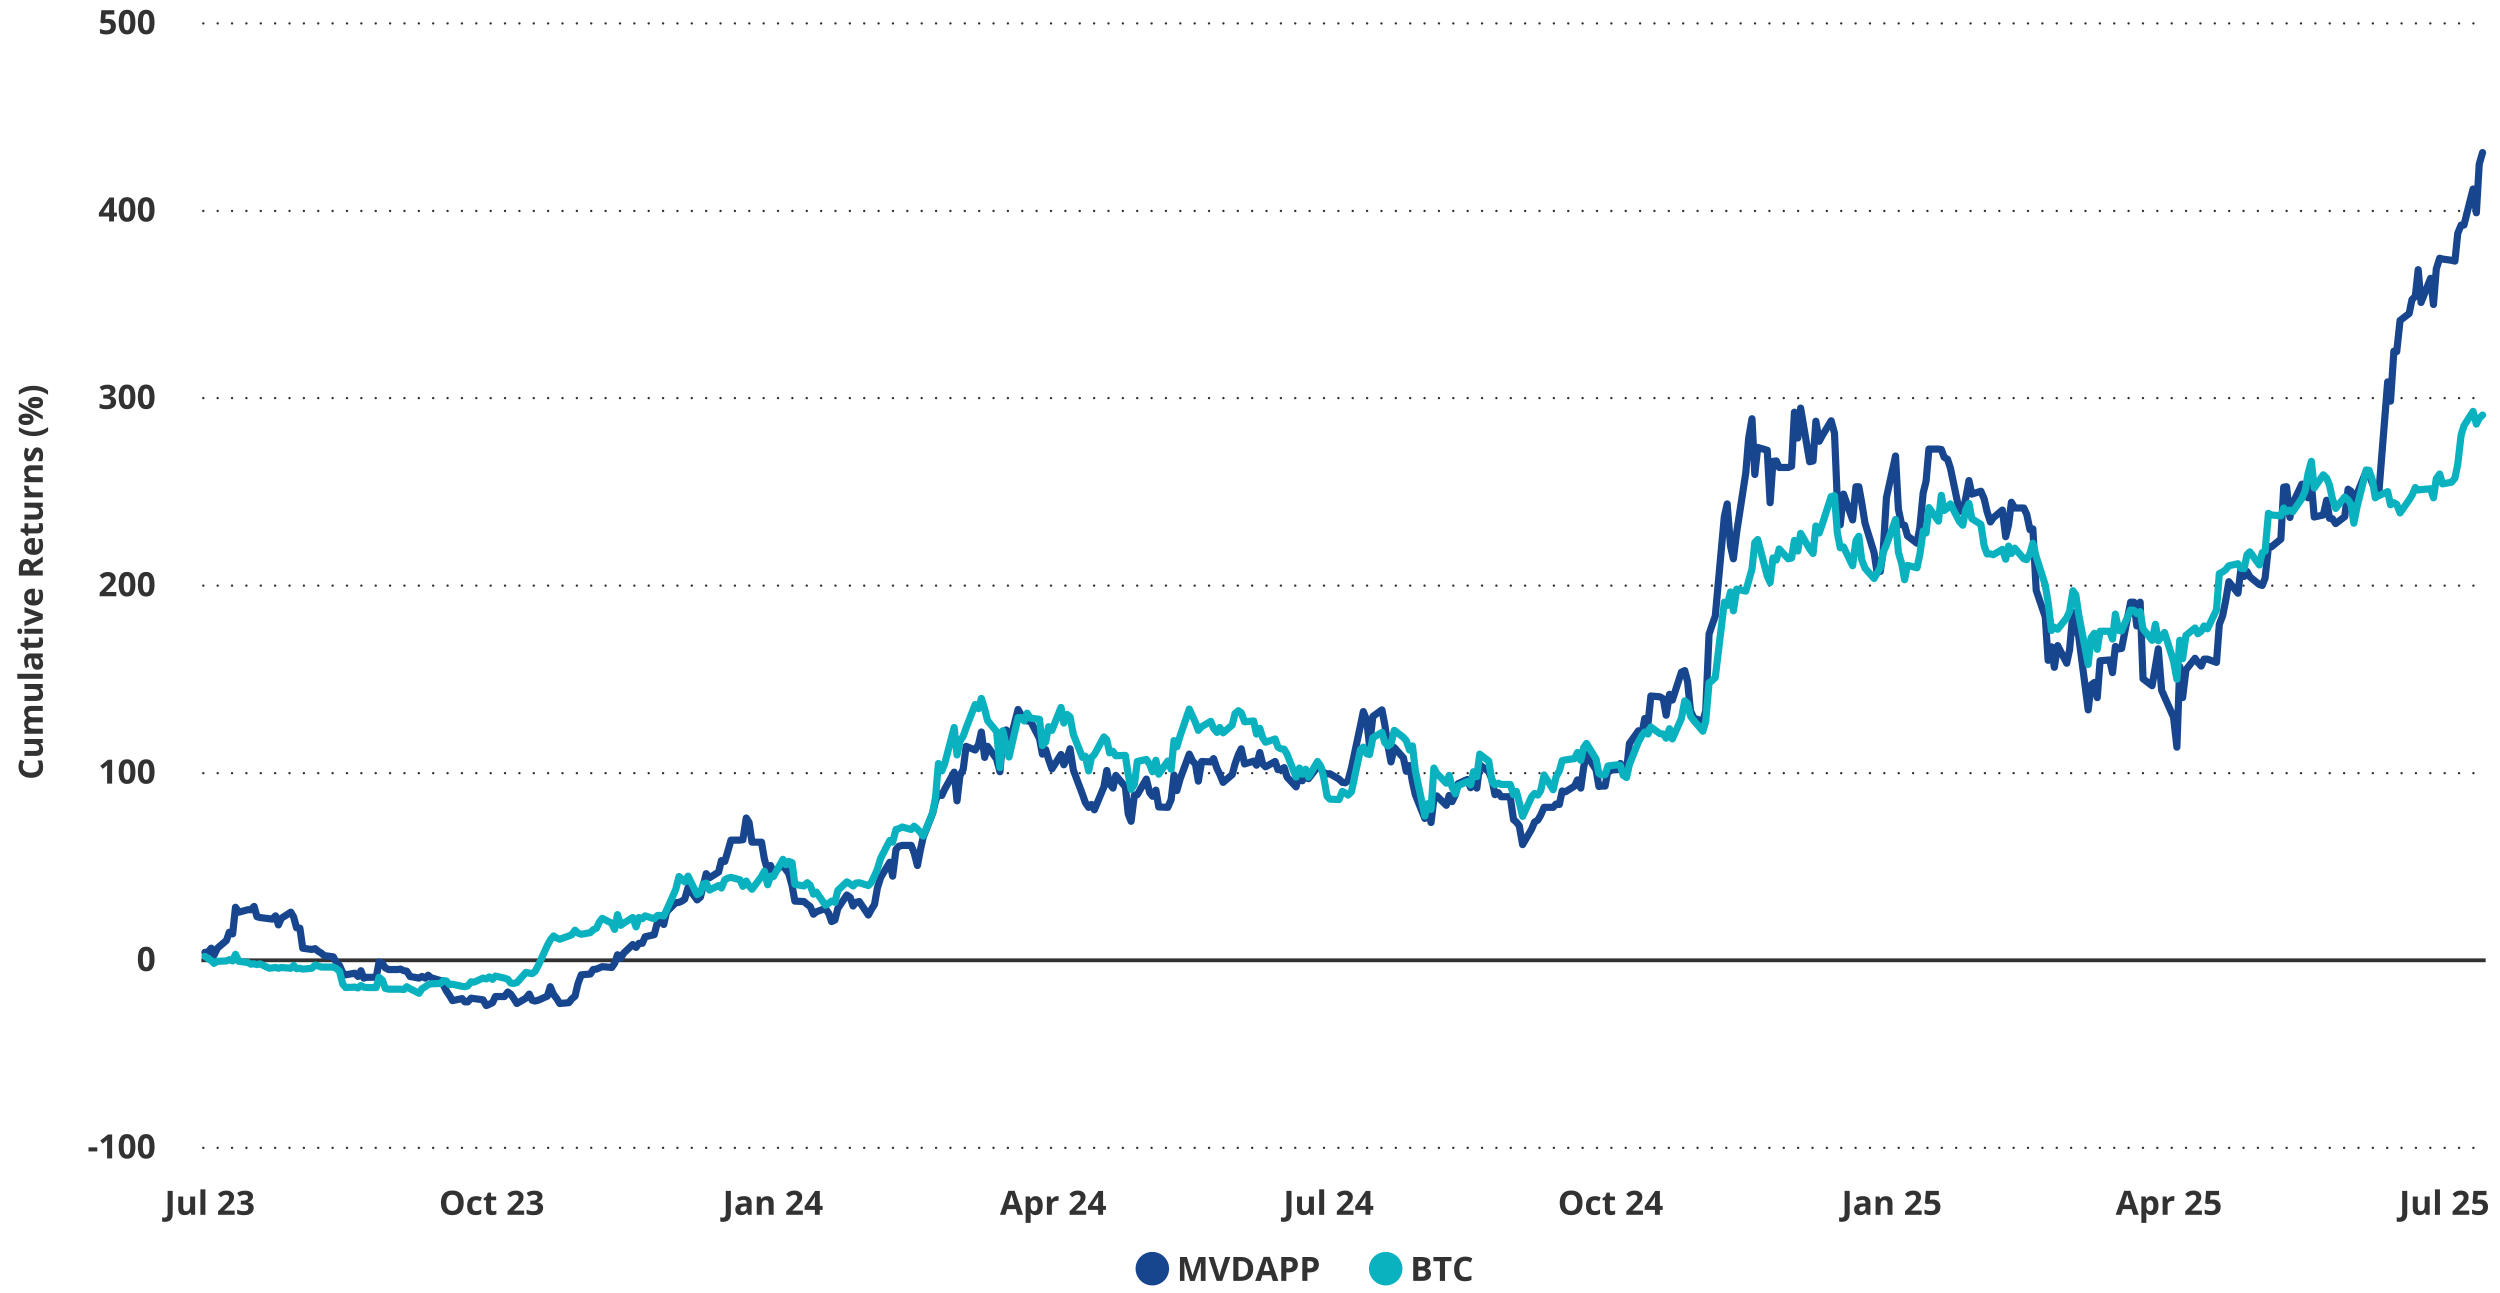 <?xml version="1.0" encoding="UTF-8"?>
<svg id="Guides" xmlns="http://www.w3.org/2000/svg" width="1044" height="540" viewBox="0 0 1044 540">
  <defs>
    <style>
      .cls-1 {
        stroke-dasharray: 0 6;
      }

      .cls-1, .cls-2, .cls-3, .cls-4 {
        fill: none;
      }

      .cls-1, .cls-2, .cls-4 {
        stroke-linecap: round;
        stroke-linejoin: round;
      }

      .cls-1, .cls-3 {
        stroke: #323232;
      }

      .cls-5 {
        fill: #0ab2bf;
      }

      .cls-2 {
        stroke: #0ab2bf;
      }

      .cls-2, .cls-4 {
        stroke-width: 3px;
      }

      .cls-3 {
        stroke-linecap: square;
        stroke-width: 1.6px;
      }

      .cls-6 {
        fill: #323232;
      }

      .cls-7 {
        fill: #17468f;
      }

      .cls-4 {
        stroke: #17468f;
      }

      .cls-8 {
        fill: #323232;
      }
    </style>
  </defs>
  <g>
    <path class="cls-6" d="M496.98,534.91l-2.41-7.84h-.06c0,.19.02.47.04.84.02.38.04.78.06,1.2s.03.81.03,1.15v4.65h-1.89v-9.99h2.88l2.37,7.64h.04l2.51-7.64h2.88v9.99h-1.98v-4.73c0-.31,0-.68.02-1.09s.03-.8.04-1.17c.02-.37.03-.65.04-.84h-.06l-2.58,7.83h-1.94Z"/>
    <path class="cls-6" d="M513.79,524.91l-3.4,9.99h-2.31l-3.39-9.99h2.14l1.88,5.95c.03.1.08.29.16.56.07.28.15.57.22.88.08.31.13.56.15.76.03-.2.08-.45.15-.76s.14-.6.21-.87c.07-.28.12-.47.15-.57l1.89-5.95h2.14Z"/>
    <path class="cls-6" d="M523.34,529.81c0,1.13-.22,2.07-.65,2.82-.43.75-1.05,1.32-1.87,1.7-.82.38-1.8.57-2.95.57h-2.83v-9.99h3.14c1.05,0,1.96.19,2.73.56.77.37,1.37.92,1.79,1.65.42.73.64,1.62.64,2.7ZM521.14,529.87c0-.74-.11-1.35-.32-1.82-.22-.48-.54-.83-.96-1.06s-.94-.34-1.56-.34h-1.13v6.51h.91c1.03,0,1.8-.28,2.31-.83s.76-1.37.76-2.46Z"/>
    <path class="cls-6" d="M531.53,534.91l-.72-2.38h-3.64l-.72,2.38h-2.28l3.53-10.04h2.59l3.54,10.04h-2.28ZM530.3,530.75l-.72-2.32c-.05-.16-.11-.35-.18-.6-.08-.24-.15-.49-.23-.75-.08-.25-.14-.47-.18-.66-.05.19-.11.42-.19.69-.08.28-.16.54-.23.78s-.13.42-.16.53l-.72,2.32h2.6Z"/>
    <path class="cls-6" d="M538.26,524.91c1.29,0,2.23.28,2.82.83.59.55.89,1.32.89,2.29,0,.44-.07.86-.2,1.25-.13.4-.35.75-.65,1.06s-.7.55-1.19.74c-.5.18-1.11.27-1.84.27h-.91v3.55h-2.12v-9.99h3.19ZM538.15,526.65h-.96v2.97h.7c.4,0,.74-.05,1.03-.16s.52-.27.68-.49.24-.51.24-.86c0-.49-.14-.86-.41-1.1-.27-.24-.7-.36-1.27-.36Z"/>
    <path class="cls-6" d="M547.05,524.91c1.29,0,2.23.28,2.82.83.59.55.89,1.32.89,2.29,0,.44-.07.86-.2,1.25-.13.4-.35.75-.65,1.06s-.7.55-1.19.74c-.5.18-1.11.27-1.84.27h-.91v3.55h-2.12v-9.99h3.19ZM546.94,526.65h-.96v2.97h.7c.4,0,.74-.05,1.03-.16s.52-.27.68-.49.24-.51.24-.86c0-.49-.14-.86-.41-1.1-.27-.24-.7-.36-1.27-.36Z"/>
  </g>
  <circle class="cls-7" cx="481.21" cy="529.8" r="7"/>
  <circle class="cls-5" cx="578.67" cy="529.8" r="7"/>
  <g>
    <path class="cls-8" d="M590.16,524.91h3.11c1.33,0,2.34.19,3.02.56s1.03,1.03,1.03,1.97c0,.38-.06.72-.18,1.03s-.29.56-.52.75-.51.32-.83.38v.07c.33.07.63.19.9.35.27.17.48.41.65.72.16.32.24.74.24,1.26,0,.61-.15,1.13-.44,1.56s-.72.76-1.27.99c-.55.23-1.2.35-1.96.35h-3.74v-9.99ZM592.28,528.87h1.23c.62,0,1.04-.1,1.28-.29.24-.19.36-.48.36-.86s-.14-.66-.42-.82c-.28-.17-.72-.25-1.33-.25h-1.11v2.22ZM592.28,530.55v2.6h1.38c.64,0,1.08-.12,1.33-.37s.38-.58.38-.99c0-.25-.05-.46-.16-.65s-.29-.33-.55-.44-.61-.16-1.06-.16h-1.31Z"/>
    <path class="cls-8" d="M603.42,534.91h-2.12v-8.23h-2.71v-1.76h7.55v1.76h-2.71v8.23Z"/>
    <path class="cls-8" d="M611.92,526.53c-.41,0-.76.08-1.08.24-.31.16-.57.38-.79.68s-.37.65-.48,1.07-.16.89-.16,1.42c0,.71.09,1.31.26,1.81.18.5.45.88.82,1.14.37.26.85.39,1.43.39.41,0,.81-.05,1.22-.14s.85-.22,1.33-.39v1.78c-.44.18-.88.31-1.31.39-.43.08-.91.12-1.44.12-1.03,0-1.88-.21-2.54-.64-.66-.43-1.15-1.02-1.47-1.79-.32-.77-.48-1.67-.48-2.69,0-.76.1-1.45.31-2.08s.51-1.17.9-1.63.89-.82,1.47-1.07,1.25-.38,2.01-.38c.5,0,.99.06,1.49.19.5.12.98.3,1.43.52l-.68,1.72c-.37-.18-.75-.33-1.13-.46s-.75-.2-1.11-.2Z"/>
  </g>
  <path class="cls-1" d="M84.9,479.34h952.32M84.9,322.87h952.32M84.9,244.56h952.32M84.9,166.24h952.32M84.9,88.09h952.32M84.9,9.77h952.32"/>
  <line class="cls-3" x1="84.9" y1="401.02" x2="1037.22" y2="401.02"/>
  <polyline class="cls-4" points="85.6 397.69 86.79 397.69 88.19 395.98 89.38 398.88 90.78 395.98 94.56 392.73 95.75 389.31 97.15 389.99 98.34 378.88 99.74 380.93 103.52 379.9 104.72 379.9 106.11 378.53 107.31 382.81 108.5 383.15 112.48 383.66 113.68 383.83 115.07 382.47 116.27 386.23 117.46 383.49 121.44 380.93 122.64 382.98 123.83 387.43 125.23 387.6 126.42 395.98 130.21 396.49 131.6 396.15 132.8 397.17 134.19 398.03 135.38 399.05 139.17 399.57 140.56 402.13 141.76 403.16 143.15 406.24 144.35 407.09 148.13 406.41 149.52 407.77 150.72 405.38 151.91 408.46 153.31 408.12 157.09 408.12 158.29 401.79 159.68 402.3 160.88 404.18 162.27 404.87 166.05 404.87 167.25 404.7 168.64 405.38 169.84 405.55 171.23 407.77 175.01 408.46 176.21 407.77 177.6 408.46 178.8 407.26 179.99 408.29 183.98 409.48 185.17 411.37 186.37 413.76 187.76 415.81 188.96 417.86 192.94 417.01 194.13 418.38 195.33 418.38 196.72 416.84 197.92 417.01 201.7 417.52 203.09 419.92 204.29 419.4 205.68 418.72 206.88 416.15 210.66 416.15 212.06 414.27 213.25 415.13 214.45 416.84 215.84 419.06 219.62 416.84 221.02 415.13 222.21 417.69 223.41 418.03 224.8 417.69 228.59 415.98 229.78 412.05 231.17 415.3 232.37 416.84 233.76 419.06 237.55 418.72 238.74 417.18 240.14 415.98 241.33 410.85 242.72 407.09 246.51 406.75 247.7 404.87 249.1 404.7 250.29 404.18 251.49 403.67 255.47 404.01 256.66 402.3 257.86 398.71 259.25 400.08 260.45 398.03 264.23 394.44 265.63 395.63 266.82 393.92 268.22 393.92 269.41 391.19 273.19 390.33 274.59 385.03 275.78 384.69 277.18 386.06 278.37 380.76 282.16 376.99 283.55 376.82 284.74 376.31 285.94 375.46 287.33 370.67 291.12 375.8 292.51 374.6 293.71 369.64 294.9 364.85 296.29 366.56 300.08 364.17 301.27 359.38 302.67 359.72 303.86 355.79 305.26 350.83 309.04 350.83 310.23 350.66 311.63 341.6 312.82 343.48 314.02 351.69 318 351.69 319.2 358.7 320.59 363.66 321.79 361.43 322.98 364.51 326.96 360.92 328.16 363.14 329.35 364.68 330.75 369.81 331.94 376.31 335.73 376.48 337.12 377.68 338.31 378.53 339.71 381.78 340.9 380.76 344.69 379.39 346.08 381.44 347.28 384.86 348.67 384.18 349.86 379.39 353.65 373.75 355.04 374.77 356.24 378.36 357.43 376.82 358.83 376.48 362.61 382.12 363.81 379.9 365.2 377.68 366.39 370.84 367.79 366.39 371.57 360.07 372.77 365.88 374.16 354.76 375.36 353.4 376.75 353.05 380.53 353.05 381.73 356.13 383.12 361.43 384.32 355.11 385.51 349.63 389.49 339.55 390.69 334.42 391.88 331.34 393.28 332.19 394.47 329.63 398.46 322.45 399.65 334.42 400.85 323.98 402.24 321.25 403.44 311.67 407.22 313.21 408.61 310.99 409.81 305.69 411.2 316.29 412.4 311.67 416.18 316.97 417.57 322.27 418.77 308.59 420.16 304.83 421.36 311.16 425.14 296.28 426.54 298.68 427.73 300.22 428.93 301.07 430.32 301.07 434.1 308.42 435.3 314.92 436.69 313.04 437.89 317.14 439.28 321.08 443.07 315.09 444.26 319.37 445.65 316.46 446.85 312.7 448.24 321.59 452.03 331.68 453.22 335.1 454.62 337.15 455.81 335.95 457.01 338.18 460.99 328.6 462.18 321.76 463.38 327.4 464.77 329.11 465.97 323.81 469.95 328.6 471.14 339.89 472.34 342.97 473.73 332.02 474.93 331.85 478.71 325.35 480.11 331 481.3 332.53 482.7 329.97 483.89 336.98 487.67 337.15 489.07 333.9 490.26 323.64 491.46 330.14 492.85 325.18 496.64 314.92 498.03 317.83 499.22 319.03 500.42 326.21 501.81 318 505.6 318.17 506.79 316.8 508.19 320.91 509.38 323.3 510.77 326.72 514.56 323.47 515.75 319.03 517.15 315.09 518.34 312.7 519.74 319.03 523.52 317.83 524.72 319.54 526.11 314.24 527.3 319.03 528.5 320.22 532.48 318 533.68 321.42 534.87 321.42 536.27 320.56 537.46 324.5 541.24 328.6 542.64 322.96 543.83 326.04 545.23 322.62 546.42 325.18 550.21 320.22 551.6 320.91 552.79 322.79 554.19 323.13 555.38 323.13 559.17 325.35 560.56 326.72 561.76 326.89 562.95 326.04 564.35 320.74 568.13 302.95 569.32 297.14 570.72 300.73 571.91 311.33 573.31 299.19 577.09 296.45 578.29 302.61 579.68 311.84 580.87 318.17 582.27 312.19 586.05 316.46 587.25 322.1 588.64 319.71 589.84 326.55 591.03 331.85 595.01 341.77 596.21 335.95 597.6 343.48 598.8 333.39 599.99 332.36 603.98 336.3 605.17 332.19 606.37 334.76 607.76 331.85 608.95 327.23 612.74 325.52 614.13 328.94 615.33 323.13 616.72 329.11 617.92 319.37 621.7 322.27 623.09 325.69 624.29 331.85 625.68 331 626.88 332.71 630.66 332.71 632.05 342.28 633.25 343.31 634.44 344.85 635.84 352.71 639.62 346.21 640.82 343.31 642.21 342.45 643.41 340.4 644.8 337.15 648.58 337.15 649.78 335.78 651.17 335.95 652.37 330.31 653.76 330.65 657.55 328.26 658.74 325.69 660.13 329.11 661.33 320.39 662.52 315.09 666.51 321.42 667.7 328.43 668.9 328.26 670.29 328.26 671.49 321.59 675.47 321.42 676.66 318.85 677.86 320.74 679.25 321.76 680.45 310.48 684.23 305.17 685.63 306.71 686.82 300.05 688.21 302.1 689.41 290.64 693.19 290.98 694.59 291.84 695.78 298.68 697.18 289.96 698.37 292.35 702.15 280.72 703.55 280.04 704.74 284.66 705.94 296.8 707.33 299.87 711.12 301.24 712.31 296.8 713.7 264.82 714.9 261.23 716.29 257.3 720.08 215.74 721.27 210.44 722.67 228.05 723.86 233.36 725.26 222.07 729.04 197.45 730.23 183.08 731.63 174.87 732.82 198.13 734.02 186.84 738 188.04 739.2 209.93 740.39 192.66 741.78 192.49 742.98 195.22 746.76 195.22 748.16 194.71 749.35 172.14 750.75 182.91 751.94 170.43 755.72 192.83 757.12 192.49 758.31 175.9 759.71 184.28 760.9 182.06 764.69 175.73 766.08 180.86 767.27 209.07 768.47 219.16 769.86 206.34 773.65 217.11 775.04 203.26 776.24 203.26 777.43 209.76 778.83 218.48 782.61 230.79 783.8 238.66 785.2 238.66 786.39 230.45 787.79 207.71 791.57 190.43 792.77 212.66 794.16 219.16 795.35 219.33 796.55 223.78 800.53 226.86 801.73 220.19 803.12 205.82 804.32 201.04 805.51 187.53 809.49 187.53 810.69 187.7 811.88 190.95 813.28 191.8 814.47 195.39 818.26 213.52 819.65 213.52 820.85 208.22 822.24 200.69 823.43 206.34 827.22 205.14 828.61 208.39 829.81 213.69 831.2 217.97 832.4 216.26 836.18 213.01 837.57 224.12 838.77 219.16 839.96 209.76 841.36 212.15 845.14 212.15 846.34 214.72 847.73 221.21 848.92 220.87 850.32 246.52 854.1 257.64 855.3 275.76 856.69 270.12 857.89 278.67 859.28 269.61 863.06 276.96 864.26 271.32 865.65 255.76 866.85 262.42 868.04 265.5 872.03 296.45 873.22 286.02 874.61 285 875.81 291.32 877 275.93 880.99 275.59 882.18 280.89 883.38 269.95 884.77 270.97 885.97 270.8 889.75 251.48 891.14 251.48 892.34 261.4 893.73 251.48 894.93 283.46 898.71 286.36 900.11 278.16 901.3 270.97 902.69 288.25 903.89 290.98 907.67 299.53 909.07 312.01 910.26 278.33 911.46 291.32 912.85 279.7 916.63 274.91 917.83 276.62 919.22 278.16 920.42 275.25 921.81 275.25 925.6 276.62 926.79 260.72 928.18 257.12 929.38 251.14 930.77 242.93 934.56 247.72 935.75 238.14 937.15 240.71 938.34 238.66 939.54 240.88 943.52 244.13 944.71 244.47 945.91 241.39 947.3 228.23 948.5 228.4 952.48 225.15 953.68 203.43 954.87 203.26 956.26 216.08 957.46 210.27 961.24 202.23 962.64 202.23 963.83 207.88 965.23 201.89 966.42 215.91 970.2 215.06 971.6 208.9 972.79 216.43 973.99 216.6 975.38 218.65 979.17 215.74 980.56 204.29 981.76 205.14 982.95 213.18 984.34 206.17 988.13 196.76 989.32 198.3 990.72 201.89 991.91 204.29 993.31 206.85 997.09 159.48 998.28 167.52 999.68 146.66 1000.87 146.83 1002.27 133.83 1006.05 130.93 1007.25 125.11 1008.64 123.74 1009.83 112.63 1011.03 126.31 1015.01 116.22 1016.21 127.16 1017.4 112.29 1018.8 107.84 1019.99 108.18 1023.77 108.7 1025.17 109.04 1026.36 97.41 1027.76 93.99 1028.95 93.99 1032.74 78.94 1034.13 88.86 1035.33 68.51 1036.72 63.72"/>
  <polyline class="cls-2" points="85.6 399.4 86.79 400.25 88.19 401.11 89.38 402.3 90.78 401.45 94.56 401.28 95.75 400.76 97.15 401.28 98.34 398.54 99.74 401.45 103.52 401.96 104.72 402.64 106.11 402.47 107.31 402.82 108.5 402.47 112.48 404.35 113.68 404.18 115.07 404.01 116.27 404.35 117.46 404.01 121.44 404.35 122.64 403.16 123.83 404.53 125.23 404.35 126.42 404.7 130.21 404.35 131.6 402.99 132.8 403.33 134.19 403.84 135.38 403.84 139.17 403.84 140.56 404.53 141.76 405.55 143.15 411.02 144.35 412.39 148.13 412.22 149.52 412.56 150.72 411.54 151.91 412.22 153.31 412.39 157.09 412.39 158.29 408.12 159.68 409.31 160.88 412.73 162.27 413.08 166.05 413.08 167.25 413.08 168.64 413.25 169.84 412.05 171.23 412.9 175.01 414.79 176.21 412.9 177.6 412.05 178.8 411.19 179.99 410.85 183.98 410.68 185.17 409.48 186.37 409.66 187.76 411.19 188.96 411.02 192.94 411.88 194.13 412.05 195.33 411.71 196.72 410 197.92 410.17 201.7 408.46 203.09 408.8 204.29 407.95 205.68 408.97 206.88 407.6 210.66 408.46 212.06 408.97 213.25 410.51 214.45 410.68 215.84 410.34 219.62 406.06 221.02 406.41 222.21 406.58 223.41 405.72 224.8 403.16 228.59 394.78 229.78 392.56 231.17 390.85 232.37 391.7 233.76 392.21 237.55 390.85 238.74 390.33 240.14 388.45 241.33 389.65 242.72 390.16 246.51 389.48 247.7 388.28 249.1 387.6 250.29 385.03 251.49 383.49 255.47 385.54 256.66 388.11 257.86 381.95 259.25 386.4 260.45 385.54 264.23 383.15 265.63 387.08 266.82 383.15 268.22 383.66 269.41 382.47 273.19 383.66 274.59 382.3 275.78 382.3 277.18 382.47 278.37 380.07 282.16 371.52 283.55 366.05 284.74 367.08 285.94 368.27 287.33 365.88 291.12 373.57 292.51 372.72 293.71 369.13 294.9 368.79 296.29 371.69 300.08 369.81 301.27 370.84 302.67 367.42 303.86 366.73 305.26 366.39 309.04 367.42 310.23 370.15 311.63 367.93 312.82 369.98 314.02 371.35 318 366.05 319.2 363.83 320.59 369.47 321.79 365.88 322.98 366.05 326.96 358.87 328.16 361.09 329.35 359.72 330.75 360.24 331.94 369.3 335.73 369.98 337.12 368.62 338.31 369.64 339.71 373.4 340.9 372.55 344.69 378.02 346.08 377.17 347.28 376.31 348.67 376.82 349.86 371.86 353.65 368.27 355.04 369.13 356.24 369.98 357.43 368.79 358.83 368.62 362.61 369.81 363.81 368.62 365.2 365.71 366.39 362.97 367.79 358.36 371.57 351 372.77 351.69 374.16 346.39 375.36 346.04 376.75 345.36 380.53 346.39 381.73 345.02 383.12 346.21 384.32 347.58 385.51 349.12 389.49 339.38 390.69 332.88 391.88 318.85 393.28 321.93 394.47 319.03 398.46 303.81 399.65 315.26 400.85 309.62 402.24 307.4 403.44 303.98 407.22 294.23 408.61 295.94 409.81 291.67 411.2 296.11 412.4 300.9 416.18 305.52 417.57 320.56 418.77 305.18 420.16 311.33 421.36 316.12 425.14 299.7 426.54 299.7 427.73 301.07 428.93 297.82 430.32 299.87 434.1 300.39 435.3 311.33 436.69 309.79 437.89 303.46 439.28 305 443.07 295.43 444.26 301.93 445.65 298.34 446.85 299.36 448.24 306.71 452.03 316.29 453.22 315.78 454.62 321.93 455.81 316.29 457.01 315.09 460.99 307.74 462.18 308.94 463.38 314.41 464.77 313.73 465.97 315.61 469.95 315.44 471.14 323.47 472.34 329.63 473.73 327.58 474.93 318 478.71 317.14 480.11 319.2 481.3 322.28 482.7 317.49 483.89 323.3 487.67 317.83 489.07 321.25 490.26 309.28 491.46 311.84 492.85 307.23 496.64 296.11 498.03 299.19 499.22 301.75 500.42 305 501.81 303.46 505.6 301.24 506.79 304.15 508.19 305.86 509.38 303.81 510.77 306.03 514.56 302.78 515.75 297.99 517.15 296.8 518.34 297.65 519.74 301.41 523.52 301.07 524.72 306.54 526.11 304.15 527.3 308.08 528.5 309.96 532.48 308.59 533.68 312.01 534.87 312.7 536.27 312.87 537.46 314.92 541.24 324.5 542.64 320.74 543.83 323.3 545.23 321.25 546.42 324.5 550.21 318 551.6 320.05 552.79 324.67 554.19 332.53 555.38 333.73 559.17 333.9 560.56 330.48 561.76 331.17 562.95 332.02 564.35 330.65 568.13 313.04 569.32 312.01 570.72 314.75 571.91 315.09 573.31 308.08 577.09 305.86 578.29 310.13 579.68 311.5 580.87 310.65 582.27 305 586.05 307.91 587.25 309.28 588.64 313.21 589.84 311.5 591.03 321.76 595.01 340.74 596.21 335.61 597.6 338.01 598.8 320.74 599.99 322.96 603.98 327.06 605.17 323.81 606.37 328.6 607.76 331.51 608.95 328.09 612.74 326.38 614.13 327.75 615.33 322.28 616.72 324.33 617.92 314.92 621.7 317.83 623.09 326.55 624.29 327.75 625.68 327.06 626.88 327.58 630.66 327.58 632.05 331.85 633.25 330.48 634.44 335.1 635.84 340.91 639.62 332.71 640.82 331.34 642.21 332.02 643.41 330.14 644.8 323.64 648.58 329.8 649.78 324.5 651.17 321.93 652.37 317.66 653.76 317.32 657.55 316.8 658.74 314.24 660.13 317.49 661.33 312.19 662.52 310.48 666.51 316.97 667.7 322.96 668.9 323.64 670.29 323.47 671.49 319.88 675.47 319.37 676.66 319.71 677.86 323.81 679.25 324.67 680.45 319.2 684.23 309.79 685.63 307.23 686.82 305.69 688.21 306.54 689.41 303.64 693.19 306.37 694.59 306.54 695.78 308.25 697.18 304.32 698.37 308.59 702.15 300.05 703.55 292.69 704.74 293.72 705.94 299.02 707.33 300.9 711.12 305.35 712.31 301.24 713.7 285.17 714.9 284.31 716.29 282.95 720.08 251.48 721.27 252.85 722.67 247.21 723.86 255.07 725.26 246.01 729.04 246.86 730.23 242.59 731.63 237.63 732.82 226.52 734.02 225.32 738 240.54 739.2 243.27 740.39 233.01 741.78 233.87 742.98 229.25 746.76 233.36 748.16 233.01 749.35 225.66 750.75 230.11 751.94 222.75 755.72 229.25 757.12 231.13 758.31 219.68 759.71 222.58 760.9 219.16 764.69 207.36 766.08 207.02 767.27 222.41 768.47 228.74 769.86 228.4 773.65 236.26 775.04 225.83 776.24 223.95 777.43 233.7 778.83 237.29 782.61 241.56 783.8 239.51 785.2 237.12 786.39 230.79 787.79 227.54 791.57 216.94 792.77 230.62 794.16 235.41 795.35 242.08 796.55 236.09 800.53 237.12 801.73 231.47 803.12 221.73 804.32 222.58 805.51 211.98 809.49 217.62 810.69 206.85 811.88 213.18 813.28 212.15 814.47 210.44 818.26 217.79 819.65 219.33 820.85 213.01 822.24 210.27 823.43 216.6 827.22 218.99 828.61 228.05 829.81 231.3 831.2 231.3 832.4 231.65 836.18 229.42 837.57 233.53 838.77 228.05 839.96 231.13 841.36 228.91 845.14 233.36 846.34 233.7 847.73 231.13 848.92 226.86 850.32 232.5 854.1 244.3 855.3 251.65 856.69 263.28 857.89 261.91 859.28 262.77 863.06 257.98 864.26 255.24 865.65 246.69 866.85 248.4 868.04 256.44 872.03 277.47 873.22 266.36 874.61 264.48 875.81 271.15 877 263.62 880.99 263.62 882.18 266.87 883.38 256.44 884.77 263.28 885.97 263.45 889.75 254.73 891.14 254.9 892.34 256.27 893.73 255.41 894.93 262.6 898.71 267.38 900.11 260.72 901.3 267.56 902.69 265.85 903.89 264.14 907.67 276.11 909.07 283.63 910.26 267.38 911.46 275.08 912.85 265.33 916.63 262.25 917.83 264.65 919.22 263.62 920.42 261.4 921.81 262.6 925.6 254.73 926.79 239.51 928.18 238.83 929.38 237.97 930.77 236.26 934.56 235.41 935.75 237.29 937.15 237.46 938.34 231.65 939.54 230.45 943.52 235.92 944.71 230.79 945.91 230.11 947.3 214.37 948.5 215.06 952.48 215.4 953.68 212.15 954.87 213.69 956.26 213.01 957.46 213.69 961.24 208.22 962.64 204.97 963.83 197.79 965.23 192.66 966.42 203.77 970.2 198.3 971.6 199.67 972.79 202.58 973.99 208.22 975.38 212.32 979.17 207.53 980.56 208.73 981.76 210.61 982.95 218.48 984.34 211.47 988.13 196.25 989.32 196.42 990.72 200.52 991.91 207.88 993.31 207.02 997.09 205.31 998.28 210.78 999.68 209.93 1000.87 210.61 1002.27 214.2 1006.05 208.73 1007.25 206.85 1008.64 203.6 1009.83 204.63 1011.03 204.46 1015.01 204.11 1016.21 207.88 1017.4 199.84 1018.8 197.96 1019.99 202.06 1023.77 201.38 1025.17 199.67 1026.36 193.85 1027.76 181.71 1028.95 177.78 1032.74 171.8 1034.13 177.1 1035.33 174.7 1036.72 173.33"/>
  <g>
    <path class="cls-6" d="M36.96,480.84v-1.71h3.67v1.71h-3.67Z"/>
    <path class="cls-6" d="M46.83,483.74h-2.11v-5.78c0-.16,0-.36,0-.59,0-.23.01-.48.02-.72,0-.25.02-.47.03-.67-.05.06-.15.16-.3.3-.15.14-.29.27-.43.39l-1.15.92-1.02-1.27,3.22-2.56h1.74v9.99Z"/>
    <path class="cls-6" d="M56.55,478.75c0,.81-.06,1.53-.19,2.16s-.33,1.17-.6,1.61-.64.78-1.08,1.01-.99.35-1.63.35c-.8,0-1.46-.2-1.98-.61-.52-.41-.9-1-1.14-1.76-.25-.77-.37-1.69-.37-2.76s.11-2,.34-2.77c.23-.77.59-1.36,1.1-1.77s1.19-.62,2.04-.62c.8,0,1.46.2,1.97.61.52.41.9,1,1.15,1.76.25.77.38,1.69.38,2.78ZM51.66,478.75c0,.76.04,1.4.13,1.9.08.51.23.89.43,1.15s.48.38.83.38.63-.13.83-.38c.2-.25.35-.63.43-1.14.09-.51.13-1.15.13-1.91s-.04-1.4-.13-1.91-.23-.89-.43-1.15c-.2-.26-.48-.39-.83-.39s-.63.13-.83.39c-.2.26-.34.64-.43,1.15s-.13,1.15-.13,1.91Z"/>
    <path class="cls-6" d="M64.55,478.75c0,.81-.06,1.53-.19,2.16s-.33,1.17-.6,1.61-.64.78-1.08,1.01-.99.35-1.63.35c-.8,0-1.46-.2-1.98-.61-.52-.41-.9-1-1.14-1.76-.25-.77-.37-1.69-.37-2.76s.11-2,.34-2.77c.23-.77.59-1.36,1.1-1.77s1.19-.62,2.04-.62c.8,0,1.46.2,1.97.61.52.41.9,1,1.15,1.76.25.77.38,1.69.38,2.78ZM59.66,478.75c0,.76.04,1.4.13,1.9.08.51.23.89.43,1.15s.48.38.83.38.63-.13.83-.38c.2-.25.35-.63.43-1.14.09-.51.13-1.15.13-1.91s-.04-1.4-.13-1.91-.23-.89-.43-1.15c-.2-.26-.48-.39-.83-.39s-.63.13-.83.39c-.2.26-.34.64-.43,1.15s-.13,1.15-.13,1.91Z"/>
  </g>
  <path class="cls-6" d="M64.55,400.5c0,.81-.06,1.53-.19,2.16s-.33,1.17-.6,1.61-.64.78-1.08,1.01-.99.35-1.63.35c-.8,0-1.46-.2-1.98-.61-.52-.41-.9-1-1.14-1.76-.25-.77-.37-1.69-.37-2.76s.11-2,.34-2.77c.23-.77.59-1.36,1.1-1.77s1.19-.62,2.04-.62c.8,0,1.46.2,1.97.61.52.41.9,1,1.15,1.76.25.77.38,1.69.38,2.78ZM59.66,400.5c0,.76.04,1.4.13,1.9.08.51.23.89.43,1.15s.48.38.83.38.63-.13.83-.38c.2-.25.35-.63.43-1.14.09-.51.13-1.15.13-1.91s-.04-1.4-.13-1.91-.23-.89-.43-1.15c-.2-.26-.48-.39-.83-.39s-.63.13-.83.39c-.2.26-.34.64-.43,1.15s-.13,1.15-.13,1.91Z"/>
  <g>
    <path class="cls-6" d="M46.83,327.24h-2.11v-5.78c0-.16,0-.36,0-.59,0-.23.01-.48.02-.72,0-.25.02-.47.03-.67-.05.06-.15.16-.3.3-.15.14-.29.27-.43.39l-1.15.92-1.02-1.27,3.22-2.56h1.74v9.99Z"/>
    <path class="cls-6" d="M56.55,322.24c0,.81-.06,1.53-.19,2.16s-.33,1.17-.6,1.61-.64.78-1.08,1.01-.99.35-1.63.35c-.8,0-1.46-.2-1.98-.61-.52-.41-.9-1-1.14-1.76-.25-.77-.37-1.69-.37-2.76s.11-2,.34-2.77c.23-.77.59-1.36,1.1-1.77s1.19-.62,2.04-.62c.8,0,1.46.2,1.97.61.52.41.9,1,1.15,1.76.25.77.38,1.69.38,2.78ZM51.66,322.24c0,.76.04,1.4.13,1.9.08.51.23.89.43,1.15s.48.38.83.38.63-.13.83-.38c.2-.25.35-.63.43-1.14.09-.51.13-1.15.13-1.91s-.04-1.4-.13-1.91-.23-.89-.43-1.15c-.2-.26-.48-.39-.83-.39s-.63.13-.83.39c-.2.26-.34.64-.43,1.15s-.13,1.15-.13,1.91Z"/>
    <path class="cls-6" d="M64.55,322.24c0,.81-.06,1.53-.19,2.16s-.33,1.17-.6,1.61-.64.78-1.08,1.01-.99.35-1.63.35c-.8,0-1.46-.2-1.98-.61-.52-.41-.9-1-1.14-1.76-.25-.77-.37-1.69-.37-2.76s.11-2,.34-2.77c.23-.77.59-1.36,1.1-1.77s1.19-.62,2.04-.62c.8,0,1.46.2,1.97.61.52.41.9,1,1.15,1.76.25.77.38,1.69.38,2.78ZM59.66,322.24c0,.76.04,1.4.13,1.9.08.51.23.89.43,1.15s.48.38.83.38.63-.13.83-.38c.2-.25.35-.63.43-1.14.09-.51.13-1.15.13-1.91s-.04-1.4-.13-1.91-.23-.89-.43-1.15c-.2-.26-.48-.39-.83-.39s-.63.13-.83.39c-.2.26-.34.64-.43,1.15s-.13,1.15-.13,1.91Z"/>
  </g>
  <g>
    <path class="cls-6" d="M48.6,248.99h-6.99v-1.47l2.51-2.54c.51-.52.91-.95,1.22-1.3.31-.35.53-.67.67-.95s.21-.59.21-.92c0-.4-.11-.69-.33-.89-.22-.2-.52-.3-.89-.3-.39,0-.76.09-1.13.27s-.75.43-1.14.76l-1.15-1.36c.29-.25.59-.48.91-.7s.69-.4,1.12-.53c.43-.13.94-.2,1.53-.2.66,0,1.22.12,1.69.36s.83.56,1.09.97c.26.41.38.87.38,1.38,0,.55-.11,1.05-.33,1.51s-.54.91-.95,1.35-.92.94-1.51,1.48l-1.29,1.21v.1h4.35v1.78Z"/>
    <path class="cls-6" d="M56.55,243.99c0,.81-.06,1.53-.19,2.16s-.33,1.17-.6,1.61-.64.78-1.08,1.01-.99.35-1.63.35c-.8,0-1.46-.2-1.98-.61-.52-.41-.9-1-1.14-1.76-.25-.77-.37-1.69-.37-2.76s.11-2,.34-2.77c.23-.77.59-1.36,1.1-1.77s1.19-.62,2.04-.62c.8,0,1.46.2,1.97.61.52.41.9,1,1.15,1.76.25.77.38,1.69.38,2.78ZM51.66,243.99c0,.76.04,1.4.13,1.9.08.51.23.89.43,1.15s.48.38.83.38.63-.13.83-.38c.2-.25.35-.63.43-1.14.09-.51.13-1.15.13-1.91s-.04-1.4-.13-1.91-.23-.89-.43-1.15c-.2-.26-.48-.39-.83-.39s-.63.13-.83.39c-.2.26-.34.64-.43,1.15s-.13,1.15-.13,1.91Z"/>
    <path class="cls-6" d="M64.55,243.99c0,.81-.06,1.53-.19,2.16s-.33,1.17-.6,1.61-.64.78-1.08,1.01-.99.35-1.63.35c-.8,0-1.46-.2-1.98-.61-.52-.41-.9-1-1.14-1.76-.25-.77-.37-1.69-.37-2.76s.11-2,.34-2.77c.23-.77.59-1.36,1.1-1.77s1.19-.62,2.04-.62c.8,0,1.46.2,1.97.61.52.41.9,1,1.15,1.76.25.77.38,1.69.38,2.78ZM59.66,243.99c0,.76.04,1.4.13,1.9.08.51.23.89.43,1.15s.48.38.83.38.63-.13.83-.38c.2-.25.35-.63.43-1.14.09-.51.13-1.15.13-1.91s-.04-1.4-.13-1.91-.23-.89-.43-1.15c-.2-.26-.48-.39-.83-.39s-.63.13-.83.39c-.2.26-.34.64-.43,1.15s-.13,1.15-.13,1.91Z"/>
  </g>
  <g>
    <path class="cls-6" d="M48.21,162.98c0,.46-.1.86-.29,1.2s-.45.61-.78.83-.69.37-1.1.47v.04c.8.1,1.41.35,1.83.74s.63.92.63,1.57c0,.58-.14,1.1-.43,1.57s-.72.82-1.32,1.09-1.36.4-2.29.4c-.55,0-1.07-.04-1.54-.13s-.92-.22-1.34-.41v-1.8c.43.22.88.38,1.35.5s.91.17,1.31.17c.76,0,1.29-.13,1.59-.39s.45-.63.45-1.1c0-.28-.07-.51-.21-.7s-.39-.34-.73-.44-.83-.15-1.46-.15h-.76v-1.62h.77c.62,0,1.08-.06,1.4-.17s.54-.28.66-.48.17-.43.17-.69c0-.36-.11-.63-.33-.83s-.58-.3-1.09-.3c-.32,0-.61.04-.87.12s-.5.18-.71.29-.39.22-.55.32l-.98-1.46c.39-.28.85-.52,1.38-.7s1.15-.28,1.88-.28c1.03,0,1.85.21,2.45.62s.9,1,.9,1.76Z"/>
    <path class="cls-6" d="M56.55,165.74c0,.81-.06,1.53-.19,2.16s-.33,1.17-.6,1.61-.64.78-1.08,1.01-.99.35-1.63.35c-.8,0-1.46-.2-1.98-.61s-.9-1-1.14-1.76-.37-1.69-.37-2.76.11-2,.34-2.77.59-1.36,1.1-1.77,1.19-.62,2.04-.62c.8,0,1.46.2,1.97.61s.9,1,1.15,1.76.38,1.69.38,2.78ZM51.66,165.74c0,.76.04,1.4.13,1.9s.23.89.43,1.15.48.38.83.38.63-.13.83-.38.35-.63.43-1.14.13-1.15.13-1.91-.04-1.4-.13-1.91-.23-.89-.43-1.15-.48-.39-.83-.39-.63.13-.83.39-.34.64-.43,1.15-.13,1.15-.13,1.91Z"/>
    <path class="cls-6" d="M64.55,165.74c0,.81-.06,1.53-.19,2.16s-.33,1.17-.6,1.61-.64.78-1.08,1.01-.99.35-1.63.35c-.8,0-1.46-.2-1.98-.61s-.9-1-1.14-1.76-.37-1.69-.37-2.76.11-2,.34-2.77.59-1.36,1.1-1.77,1.19-.62,2.04-.62c.8,0,1.46.2,1.97.61s.9,1,1.15,1.76.38,1.69.38,2.78ZM59.66,165.74c0,.76.04,1.4.13,1.9s.23.89.43,1.15.48.38.83.38.63-.13.83-.38.35-.63.43-1.14.13-1.15.13-1.91-.04-1.4-.13-1.91-.23-.89-.43-1.15-.48-.39-.83-.39-.63.13-.83.39-.34.64-.43,1.15-.13,1.15-.13,1.91Z"/>
  </g>
  <g>
    <path class="cls-6" d="M48.82,90.42h-1.2v2.07h-2.06v-2.07h-4.27v-1.47l4.38-6.45h1.95v6.28h1.2v1.64ZM45.55,88.78v-1.7c0-.16,0-.35.01-.57s.01-.44.02-.66.02-.41.03-.58.02-.29.02-.36h-.05c-.09.19-.18.37-.27.54s-.21.36-.33.55l-1.83,2.77h2.41Z"/>
    <path class="cls-6" d="M56.55,87.5c0,.81-.06,1.53-.19,2.16s-.33,1.17-.6,1.61-.64.78-1.08,1.01-.99.35-1.63.35c-.8,0-1.46-.2-1.98-.61s-.9-1-1.14-1.76-.37-1.69-.37-2.76.11-2,.34-2.77.59-1.36,1.1-1.77,1.19-.62,2.04-.62c.8,0,1.46.2,1.97.61s.9,1,1.15,1.76.38,1.69.38,2.78ZM51.66,87.5c0,.76.04,1.4.13,1.9s.23.89.43,1.15.48.38.83.38.63-.13.83-.38.35-.63.43-1.14.13-1.15.13-1.91-.04-1.4-.13-1.91-.23-.89-.43-1.15-.48-.39-.83-.39-.63.13-.83.39-.34.64-.43,1.15-.13,1.15-.13,1.91Z"/>
    <path class="cls-6" d="M64.55,87.5c0,.81-.06,1.53-.19,2.16s-.33,1.17-.6,1.61-.64.78-1.08,1.01-.99.35-1.63.35c-.8,0-1.46-.2-1.98-.61s-.9-1-1.14-1.76-.37-1.69-.37-2.76.11-2,.34-2.77.59-1.36,1.1-1.77,1.19-.62,2.04-.62c.8,0,1.46.2,1.97.61s.9,1,1.15,1.76.38,1.69.38,2.78ZM59.66,87.5c0,.76.04,1.4.13,1.9s.23.89.43,1.15.48.38.83.38.63-.13.83-.38.35-.63.43-1.14.13-1.15.13-1.91-.04-1.4-.13-1.91-.23-.89-.43-1.15-.48-.39-.83-.39-.63.13-.83.39-.34.64-.43,1.15-.13,1.15-.13,1.91Z"/>
  </g>
  <g>
    <path class="cls-6" d="M45.25,7.86c.61,0,1.15.12,1.63.35s.85.57,1.12,1.03.41,1.01.41,1.67c0,.72-.15,1.34-.45,1.86s-.74.92-1.33,1.2-1.33.42-2.2.42c-.52,0-1.02-.04-1.48-.13s-.87-.22-1.21-.41v-1.83c.35.18.76.34,1.25.46s.94.19,1.37.19.77-.06,1.06-.17.5-.28.65-.52.22-.53.22-.9c0-.49-.16-.86-.49-1.12s-.83-.39-1.51-.39c-.26,0-.53.02-.81.08s-.51.1-.7.15l-.84-.45.38-5.09h5.42v1.79h-3.57l-.18,1.96c.15-.03.32-.06.51-.1s.44-.05.77-.05Z"/>
    <path class="cls-6" d="M56.55,9.24c0,.81-.06,1.53-.19,2.16s-.33,1.17-.6,1.61-.64.78-1.08,1.01-.99.35-1.63.35c-.8,0-1.46-.2-1.98-.61s-.9-1-1.14-1.76-.37-1.69-.37-2.76.11-2,.34-2.77.59-1.36,1.1-1.77,1.19-.62,2.04-.62c.8,0,1.46.2,1.97.61s.9,1,1.15,1.76.38,1.69.38,2.78ZM51.66,9.24c0,.76.04,1.4.13,1.9s.23.89.43,1.15.48.38.83.38.63-.13.83-.38.35-.63.43-1.14.13-1.15.13-1.91-.04-1.4-.13-1.91-.23-.89-.43-1.15-.48-.39-.83-.39-.63.13-.83.39-.34.64-.43,1.15-.13,1.15-.13,1.91Z"/>
    <path class="cls-6" d="M64.55,9.24c0,.81-.06,1.53-.19,2.16s-.33,1.17-.6,1.61-.64.78-1.08,1.01-.99.35-1.63.35c-.8,0-1.46-.2-1.98-.61s-.9-1-1.14-1.76-.37-1.69-.37-2.76.11-2,.34-2.77.59-1.36,1.1-1.77,1.19-.62,2.04-.62c.8,0,1.46.2,1.97.61s.9,1,1.15,1.76.38,1.69.38,2.78ZM59.66,9.24c0,.76.04,1.4.13,1.9s.23.89.43,1.15.48.38.83.38.63-.13.83-.38.35-.63.43-1.14.13-1.15.13-1.91-.04-1.4-.13-1.91-.23-.89-.43-1.15-.48-.39-.83-.39-.63.13-.83.39-.34.64-.43,1.15-.13,1.15-.13,1.91Z"/>
  </g>
  <g>
    <path class="cls-6" d="M68.96,510.25c-.27,0-.51-.01-.72-.04-.21-.03-.38-.06-.53-.11v-1.76c.15.03.3.06.47.09.17.03.34.04.53.04.25,0,.47-.05.66-.14.2-.09.35-.27.46-.53s.17-.63.17-1.12v-9.37h2.12v9.35c0,.86-.13,1.55-.4,2.07-.27.53-.64.91-1.11,1.15-.48.24-1.03.36-1.65.36Z"/>
    <path class="cls-6" d="M81.49,499.67v7.64h-1.6l-.28-.98h-.11c-.16.26-.37.47-.62.64s-.52.29-.81.36-.6.12-.92.12c-.55,0-1.02-.1-1.43-.29-.41-.19-.72-.5-.95-.91s-.34-.94-.34-1.6v-4.98h2.08v4.46c0,.55.1.96.29,1.24s.51.42.94.42.76-.1,1-.29c.24-.19.41-.48.51-.86.1-.38.15-.83.15-1.38v-3.6h2.08Z"/>
    <path class="cls-6" d="M85.77,507.31h-2.08v-10.64h2.08v10.64Z"/>
    <path class="cls-6" d="M98.04,507.31h-6.99v-1.47l2.51-2.54c.51-.52.91-.95,1.22-1.3.31-.35.53-.67.67-.95s.21-.59.21-.92c0-.4-.11-.69-.33-.89-.22-.2-.52-.3-.89-.3-.39,0-.76.09-1.13.27s-.75.43-1.14.76l-1.15-1.36c.29-.25.59-.48.91-.7s.69-.4,1.12-.53c.43-.13.94-.2,1.53-.2.66,0,1.22.12,1.69.36s.83.56,1.09.97c.26.41.38.87.38,1.38,0,.55-.11,1.05-.33,1.51s-.54.91-.95,1.35-.92.94-1.51,1.48l-1.29,1.21v.1h4.35v1.78Z"/>
    <path class="cls-6" d="M105.66,499.55c0,.46-.1.86-.29,1.2s-.45.61-.78.83-.69.37-1.1.47v.04c.8.1,1.41.35,1.83.74s.63.92.63,1.57c0,.58-.14,1.11-.43,1.57s-.72.82-1.32,1.09-1.36.4-2.29.4c-.55,0-1.07-.04-1.54-.13-.48-.09-.92-.22-1.34-.41v-1.8c.43.22.88.38,1.35.5.47.11.91.17,1.31.17.76,0,1.29-.13,1.59-.39.3-.26.45-.63.45-1.1,0-.28-.07-.51-.21-.7s-.39-.34-.73-.44-.83-.15-1.46-.15h-.76v-1.62h.77c.62,0,1.08-.06,1.4-.17.32-.12.54-.28.66-.48.12-.2.17-.43.17-.69,0-.36-.11-.63-.33-.83s-.58-.3-1.09-.3c-.32,0-.61.04-.87.12-.26.08-.5.17-.71.29-.21.11-.39.22-.55.32l-.98-1.46c.39-.28.85-.52,1.38-.7s1.15-.28,1.88-.28c1.03,0,1.85.21,2.45.62s.9,1,.9,1.76Z"/>
  </g>
  <g>
    <path class="cls-6" d="M193.64,502.3c0,.77-.1,1.47-.29,2.1-.19.63-.48,1.17-.87,1.63s-.88.81-1.48,1.05c-.6.24-1.3.37-2.12.37s-1.52-.12-2.12-.37c-.6-.24-1.09-.59-1.48-1.05s-.68-1-.87-1.63-.29-1.34-.29-2.11c0-1.03.17-1.94.51-2.7.34-.77.86-1.36,1.57-1.79s1.6-.64,2.69-.64,1.98.21,2.68.64,1.22,1.02,1.56,1.79.51,1.67.51,2.71ZM186.35,502.3c0,.7.09,1.3.26,1.8.18.5.45.89.82,1.16.37.27.86.41,1.45.41s1.09-.14,1.46-.41c.37-.27.65-.66.82-1.16.17-.5.26-1.1.26-1.8,0-1.05-.2-1.87-.59-2.47s-1.04-.9-1.93-.9c-.6,0-1.08.14-1.46.41-.38.27-.65.66-.83,1.16-.18.5-.26,1.11-.26,1.81Z"/>
    <path class="cls-6" d="M198.65,507.44c-.76,0-1.4-.14-1.93-.41-.53-.28-.94-.7-1.22-1.28s-.42-1.32-.42-2.22.16-1.7.48-2.29c.32-.59.76-1.02,1.32-1.3s1.22-.42,1.96-.42c.53,0,.99.05,1.37.15.39.1.72.22,1.01.37l-.62,1.61c-.33-.13-.63-.24-.92-.33-.28-.08-.56-.13-.85-.13-.36,0-.67.08-.91.26-.24.17-.42.43-.54.77s-.18.77-.18,1.29.06.92.19,1.26.31.58.55.74c.24.16.54.24.88.24.43,0,.82-.06,1.16-.17.34-.12.67-.28.98-.49v1.78c-.32.2-.65.34-1,.43-.35.09-.79.13-1.32.13Z"/>
    <path class="cls-6" d="M205.97,505.78c.23,0,.45-.02.67-.07s.43-.1.65-.17v1.55c-.22.1-.5.18-.83.25-.33.07-.69.1-1.08.1-.46,0-.86-.07-1.23-.22-.36-.15-.65-.41-.85-.77-.21-.37-.31-.88-.31-1.54v-3.68h-1v-.88l1.15-.7.6-1.61h1.33v1.63h2.14v1.57h-2.14v3.68c0,.29.08.51.25.65.17.14.39.22.66.22Z"/>
    <path class="cls-6" d="M218.92,507.31h-6.99v-1.47l2.51-2.54c.51-.52.91-.95,1.22-1.3.31-.35.53-.67.67-.95s.21-.59.21-.92c0-.4-.11-.69-.33-.89-.22-.2-.52-.3-.89-.3-.39,0-.76.09-1.13.27s-.75.43-1.14.76l-1.15-1.36c.29-.25.59-.48.91-.7s.69-.4,1.12-.53c.43-.13.94-.2,1.53-.2.66,0,1.22.12,1.69.36s.83.56,1.09.97c.26.41.38.87.38,1.38,0,.55-.11,1.05-.33,1.51s-.54.91-.95,1.35-.92.94-1.51,1.48l-1.29,1.21v.1h4.35v1.78Z"/>
    <path class="cls-6" d="M226.53,499.55c0,.46-.1.86-.29,1.2s-.45.61-.78.83-.69.37-1.1.47v.04c.8.1,1.41.35,1.83.74s.63.92.63,1.57c0,.58-.14,1.11-.43,1.57s-.72.82-1.32,1.09-1.36.4-2.29.4c-.55,0-1.07-.04-1.54-.13-.48-.09-.92-.22-1.34-.41v-1.8c.43.22.88.38,1.35.5.47.11.91.17,1.31.17.76,0,1.29-.13,1.59-.39.3-.26.45-.63.45-1.1,0-.28-.07-.51-.21-.7s-.39-.34-.73-.44-.83-.15-1.46-.15h-.76v-1.62h.77c.62,0,1.08-.06,1.4-.17.32-.12.54-.28.66-.48.12-.2.17-.43.17-.69,0-.36-.11-.63-.33-.83s-.58-.3-1.09-.3c-.32,0-.61.04-.87.12-.26.08-.5.17-.71.29-.21.11-.39.22-.55.32l-.98-1.46c.39-.28.85-.52,1.38-.7s1.15-.28,1.88-.28c1.03,0,1.85.21,2.45.62s.9,1,.9,1.76Z"/>
  </g>
  <g>
    <path class="cls-6" d="M302.04,510.25c-.27,0-.51-.01-.72-.04-.21-.03-.38-.06-.53-.11v-1.76c.15.03.3.06.47.09.17.03.34.04.53.04.25,0,.47-.05.66-.14.2-.09.35-.27.46-.53s.17-.63.17-1.12v-9.37h2.12v9.35c0,.86-.13,1.55-.4,2.07-.27.53-.64.91-1.11,1.15-.48.24-1.03.36-1.65.36Z"/>
    <path class="cls-6" d="M310.69,499.51c1.03,0,1.81.22,2.36.67s.82,1.13.82,2.04v5.09h-1.46l-.4-1.04h-.05c-.22.27-.44.5-.67.67s-.49.3-.79.38-.66.12-1.08.12c-.45,0-.86-.09-1.21-.26s-.64-.44-.84-.8c-.21-.36-.31-.81-.31-1.36,0-.81.28-1.41.85-1.79.57-.38,1.42-.6,2.56-.64l1.33-.04v-.33c0-.4-.1-.7-.31-.88s-.5-.28-.88-.28-.73.05-1.09.16-.71.24-1.07.4l-.69-1.41c.41-.21.86-.38,1.36-.51s1.02-.18,1.56-.18ZM311.8,503.77l-.81.03c-.67.02-1.14.14-1.4.36s-.39.52-.39.88c0,.32.09.55.28.68.19.13.43.2.73.2.45,0,.82-.13,1.13-.4s.46-.64.46-1.13v-.63Z"/>
    <path class="cls-6" d="M320.35,499.52c.82,0,1.47.22,1.97.67.5.44.75,1.16.75,2.14v4.98h-2.08v-4.46c0-.55-.1-.96-.3-1.24s-.51-.42-.93-.42c-.64,0-1.07.22-1.31.65s-.35,1.06-.35,1.87v3.6h-2.08v-7.64h1.59l.28.98h.12c.16-.26.37-.48.61-.64s.52-.29.81-.36.61-.12.93-.12Z"/>
    <path class="cls-6" d="M335.3,507.31h-6.99v-1.47l2.51-2.54c.51-.52.91-.95,1.22-1.3.31-.35.53-.67.67-.95s.21-.59.21-.92c0-.4-.11-.69-.33-.89-.22-.2-.52-.3-.89-.3-.39,0-.76.09-1.13.27s-.75.43-1.14.76l-1.15-1.36c.29-.25.59-.48.91-.7s.69-.4,1.12-.53c.43-.13.94-.2,1.53-.2.66,0,1.22.12,1.69.36s.83.56,1.09.97c.26.41.38.87.38,1.38,0,.55-.11,1.05-.33,1.51s-.54.91-.95,1.35-.92.94-1.51,1.48l-1.29,1.21v.1h4.35v1.78Z"/>
    <path class="cls-6" d="M343.54,505.24h-1.2v2.07h-2.06v-2.07h-4.27v-1.47l4.38-6.45h1.95v6.28h1.2v1.64ZM340.27,503.6v-1.7c0-.16,0-.35.01-.57s.01-.44.02-.66.02-.41.03-.58c.01-.17.02-.29.02-.36h-.05c-.09.19-.18.37-.27.54-.1.18-.21.36-.33.55l-1.83,2.77h2.41Z"/>
  </g>
  <g>
    <path class="cls-6" d="M424.93,507.31l-.72-2.38h-3.64l-.72,2.38h-2.28l3.53-10.04h2.59l3.54,10.04h-2.28ZM423.7,503.15l-.72-2.32c-.05-.16-.11-.35-.18-.6-.08-.24-.15-.49-.23-.75-.08-.25-.14-.47-.18-.66-.05.19-.11.42-.19.69-.08.28-.16.54-.23.78s-.13.42-.16.53l-.72,2.32h2.6Z"/>
    <path class="cls-6" d="M432.56,499.52c.86,0,1.56.33,2.09,1s.8,1.65.8,2.95c0,.87-.13,1.59-.38,2.18-.25.59-.6,1.04-1.04,1.34s-.95.45-1.52.45c-.37,0-.69-.05-.95-.14-.26-.09-.49-.21-.68-.36-.19-.15-.35-.31-.49-.48h-.11c.04.18.06.37.08.56s.03.38.03.56v3.08h-2.08v-11.01h1.7l.29.99h.1c.14-.21.3-.39.5-.57s.43-.31.71-.41c.28-.1.6-.15.96-.15ZM431.89,501.19c-.36,0-.65.08-.87.23s-.37.38-.47.68-.15.68-.16,1.14v.23c0,.49.05.91.14,1.25s.25.6.47.78.53.27.91.27c.32,0,.58-.09.79-.27s.36-.44.46-.78c.1-.34.15-.76.15-1.26,0-.75-.12-1.31-.35-1.69s-.59-.57-1.08-.57Z"/>
    <path class="cls-6" d="M441.43,499.52c.1,0,.23,0,.37.02.14.01.25.03.34.04l-.16,1.96c-.07-.02-.17-.04-.29-.05-.13-.01-.23-.02-.32-.02-.27,0-.53.03-.78.1s-.48.18-.68.33c-.2.15-.36.35-.48.6-.12.25-.17.55-.17.91v3.89h-2.08v-7.64h1.58l.31,1.29h.1c.15-.26.34-.5.56-.71.23-.22.48-.39.77-.52.29-.13.6-.19.94-.19Z"/>
    <path class="cls-6" d="M453.62,507.31h-6.99v-1.47l2.51-2.54c.51-.52.91-.95,1.22-1.3.31-.35.53-.67.67-.95s.21-.59.21-.92c0-.4-.11-.69-.33-.89-.22-.2-.52-.3-.89-.3-.39,0-.76.09-1.13.27s-.75.43-1.14.76l-1.15-1.36c.29-.25.59-.48.91-.7s.69-.4,1.12-.53c.43-.13.94-.2,1.53-.2.66,0,1.22.12,1.69.36s.83.56,1.09.97c.26.41.38.87.38,1.38,0,.55-.11,1.05-.33,1.51s-.54.91-.95,1.35-.92.94-1.51,1.48l-1.29,1.21v.1h4.35v1.78Z"/>
    <path class="cls-6" d="M461.85,505.24h-1.2v2.07h-2.06v-2.07h-4.27v-1.47l4.38-6.45h1.95v6.28h1.2v1.64ZM458.58,503.6v-1.7c0-.16,0-.35.01-.57s.01-.44.02-.66.02-.41.03-.58c.01-.17.02-.29.02-.36h-.05c-.09.19-.18.37-.27.54-.1.18-.21.36-.33.55l-1.83,2.77h2.41Z"/>
  </g>
  <g>
    <path class="cls-6" d="M536.17,510.25c-.27,0-.51-.01-.72-.04-.21-.03-.38-.06-.53-.11v-1.76c.15.03.3.06.47.09.17.03.34.04.53.04.25,0,.47-.05.66-.14.2-.09.35-.27.46-.53s.17-.63.17-1.12v-9.37h2.12v9.35c0,.86-.13,1.55-.4,2.07-.27.53-.64.91-1.11,1.15-.48.24-1.03.36-1.65.36Z"/>
    <path class="cls-6" d="M548.7,499.67v7.64h-1.6l-.28-.98h-.11c-.16.26-.37.47-.62.64s-.52.29-.81.36-.6.12-.92.12c-.55,0-1.02-.1-1.43-.29-.41-.19-.72-.5-.95-.91s-.34-.94-.34-1.6v-4.98h2.08v4.46c0,.55.1.96.29,1.24s.51.42.94.42.76-.1,1-.29c.24-.19.41-.48.51-.86.1-.38.15-.83.15-1.38v-3.6h2.08Z"/>
    <path class="cls-6" d="M552.97,507.31h-2.08v-10.64h2.08v10.64Z"/>
    <path class="cls-6" d="M565.25,507.31h-6.99v-1.47l2.51-2.54c.51-.52.91-.95,1.22-1.3.31-.35.53-.67.67-.95s.21-.59.21-.92c0-.4-.11-.69-.33-.89-.22-.2-.52-.3-.89-.3-.39,0-.76.09-1.13.27s-.75.43-1.14.76l-1.15-1.36c.29-.25.59-.48.91-.7s.69-.4,1.12-.53c.43-.13.94-.2,1.53-.2.66,0,1.22.12,1.69.36s.83.56,1.09.97c.26.41.38.87.38,1.38,0,.55-.11,1.05-.33,1.51s-.54.91-.95,1.35-.92.94-1.51,1.48l-1.29,1.21v.1h4.35v1.78Z"/>
    <path class="cls-6" d="M573.48,505.24h-1.2v2.07h-2.06v-2.07h-4.27v-1.47l4.38-6.45h1.95v6.28h1.2v1.64ZM570.21,503.6v-1.7c0-.16,0-.35.01-.57s.01-.44.02-.66.02-.41.03-.58c.01-.17.02-.29.02-.36h-.05c-.09.19-.18.37-.27.54-.1.18-.21.36-.33.55l-1.83,2.77h2.41Z"/>
  </g>
  <g>
    <path class="cls-6" d="M660.86,502.3c0,.77-.1,1.47-.29,2.1-.19.63-.48,1.17-.87,1.63s-.88.81-1.48,1.05c-.6.24-1.3.37-2.12.37s-1.52-.12-2.12-.37c-.6-.24-1.09-.59-1.48-1.05s-.68-1-.87-1.63-.29-1.34-.29-2.11c0-1.03.17-1.94.51-2.7.34-.77.86-1.36,1.57-1.79s1.6-.64,2.69-.64,1.98.21,2.68.64,1.22,1.02,1.56,1.79.51,1.67.51,2.71ZM653.56,502.3c0,.7.09,1.3.26,1.8.18.5.45.89.82,1.16.37.27.86.41,1.45.41s1.09-.14,1.46-.41c.37-.27.65-.66.82-1.16.17-.5.26-1.1.26-1.8,0-1.05-.2-1.87-.59-2.47s-1.04-.9-1.93-.9c-.6,0-1.08.14-1.46.41-.38.27-.65.66-.83,1.16-.18.5-.26,1.11-.26,1.81Z"/>
    <path class="cls-6" d="M665.87,507.44c-.76,0-1.4-.14-1.93-.41-.53-.28-.94-.7-1.22-1.28s-.42-1.32-.42-2.22.16-1.7.48-2.29c.32-.59.76-1.02,1.32-1.3s1.22-.42,1.96-.42c.53,0,.99.05,1.37.15.39.1.72.22,1.01.37l-.62,1.61c-.33-.13-.63-.24-.92-.33-.28-.08-.56-.13-.85-.13-.36,0-.67.08-.91.26-.24.17-.42.43-.54.77s-.18.77-.18,1.29.06.92.19,1.26.31.58.55.74c.24.16.54.24.88.24.43,0,.82-.06,1.16-.17.34-.12.67-.28.98-.49v1.78c-.32.2-.65.34-1,.43-.35.09-.79.13-1.32.13Z"/>
    <path class="cls-6" d="M673.18,505.78c.23,0,.45-.02.67-.07s.43-.1.65-.17v1.55c-.22.1-.5.18-.83.25-.33.07-.69.1-1.08.1-.46,0-.86-.07-1.23-.22-.36-.15-.65-.41-.85-.77-.21-.37-.31-.88-.31-1.54v-3.68h-1v-.88l1.15-.7.6-1.61h1.33v1.63h2.14v1.57h-2.14v3.68c0,.29.08.51.25.65.17.14.39.22.66.22Z"/>
    <path class="cls-6" d="M686.13,507.31h-6.99v-1.47l2.51-2.54c.51-.52.91-.95,1.22-1.3.31-.35.53-.67.67-.95s.21-.59.21-.92c0-.4-.11-.69-.33-.89-.22-.2-.52-.3-.89-.3-.39,0-.76.09-1.13.27s-.75.43-1.14.76l-1.15-1.36c.29-.25.59-.48.91-.7s.69-.4,1.12-.53c.43-.13.94-.2,1.53-.2.66,0,1.22.12,1.69.36s.83.56,1.09.97c.26.41.38.87.38,1.38,0,.55-.11,1.05-.33,1.51s-.54.91-.95,1.35-.92.94-1.51,1.48l-1.29,1.21v.1h4.35v1.78Z"/>
    <path class="cls-6" d="M694.36,505.24h-1.2v2.07h-2.06v-2.07h-4.27v-1.47l4.38-6.45h1.95v6.28h1.2v1.64ZM691.09,503.6v-1.7c0-.16,0-.35.01-.57s.01-.44.02-.66.02-.41.03-.58c.01-.17.02-.29.02-.36h-.05c-.09.19-.18.37-.27.54-.1.18-.21.36-.33.55l-1.83,2.77h2.41Z"/>
  </g>
  <g>
    <path class="cls-6" d="M769.26,510.25c-.27,0-.51-.01-.72-.04-.21-.03-.38-.06-.53-.11v-1.76c.15.03.3.06.47.09.17.03.34.04.53.04.25,0,.47-.05.66-.14.2-.09.35-.27.46-.53s.17-.63.17-1.12v-9.37h2.12v9.35c0,.86-.13,1.55-.4,2.07-.27.53-.64.91-1.11,1.15-.48.24-1.03.36-1.65.36Z"/>
    <path class="cls-6" d="M777.9,499.51c1.03,0,1.81.22,2.36.67s.82,1.13.82,2.04v5.09h-1.46l-.4-1.04h-.05c-.22.27-.44.5-.67.67s-.49.3-.79.38-.66.12-1.08.12c-.45,0-.86-.09-1.21-.26s-.64-.44-.84-.8c-.21-.36-.31-.81-.31-1.36,0-.81.28-1.41.85-1.79.57-.38,1.42-.6,2.56-.64l1.33-.04v-.33c0-.4-.1-.7-.31-.88s-.5-.28-.88-.28-.73.05-1.09.16-.71.24-1.07.4l-.69-1.41c.41-.21.86-.38,1.36-.51s1.02-.18,1.56-.18ZM779.01,503.77l-.81.03c-.67.02-1.14.14-1.4.36s-.39.52-.39.88c0,.32.09.55.28.68.19.13.43.2.73.2.45,0,.82-.13,1.13-.4s.46-.64.46-1.13v-.63Z"/>
    <path class="cls-6" d="M787.57,499.52c.82,0,1.47.22,1.97.67.5.44.75,1.16.75,2.14v4.98h-2.08v-4.46c0-.55-.1-.96-.3-1.24s-.51-.42-.93-.42c-.64,0-1.07.22-1.31.65s-.35,1.06-.35,1.87v3.6h-2.08v-7.64h1.59l.28.98h.12c.16-.26.37-.48.61-.64s.52-.29.81-.36.61-.12.93-.12Z"/>
    <path class="cls-6" d="M802.52,507.31h-6.99v-1.47l2.51-2.54c.51-.52.91-.95,1.22-1.3.31-.35.53-.67.67-.95s.21-.59.21-.92c0-.4-.11-.69-.33-.89-.22-.2-.52-.3-.89-.3-.39,0-.76.09-1.13.27s-.75.43-1.14.76l-1.15-1.36c.29-.25.59-.48.91-.7s.69-.4,1.12-.53c.43-.13.94-.2,1.53-.2.66,0,1.22.12,1.69.36s.83.56,1.09.97c.26.41.38.87.38,1.38,0,.55-.11,1.05-.33,1.51s-.54.91-.95,1.35-.92.94-1.51,1.48l-1.29,1.21v.1h4.35v1.78Z"/>
    <path class="cls-6" d="M807.17,500.92c.61,0,1.15.12,1.63.35s.85.57,1.12,1.03.41,1.01.41,1.67c0,.72-.15,1.34-.45,1.86-.3.52-.74.92-1.33,1.2s-1.33.42-2.2.42c-.52,0-1.02-.04-1.48-.13-.46-.09-.87-.22-1.21-.41v-1.83c.35.18.76.34,1.25.46.49.13.94.19,1.37.19s.77-.06,1.06-.17c.29-.11.5-.29.65-.52.15-.24.22-.54.22-.9,0-.49-.16-.86-.49-1.12s-.83-.39-1.51-.39c-.26,0-.53.03-.81.08s-.51.1-.7.15l-.84-.45.38-5.09h5.42v1.79h-3.57l-.18,1.96c.15-.03.32-.06.51-.1s.44-.05.77-.05Z"/>
  </g>
  <g>
    <path class="cls-6" d="M890.86,507.31l-.72-2.38h-3.64l-.72,2.38h-2.28l3.53-10.04h2.59l3.54,10.04h-2.28ZM889.63,503.15l-.72-2.32c-.05-.16-.11-.35-.18-.6-.08-.24-.15-.49-.23-.75-.08-.25-.14-.47-.18-.66-.05.19-.11.42-.19.69-.08.28-.16.54-.23.78s-.13.42-.16.53l-.72,2.32h2.6Z"/>
    <path class="cls-6" d="M898.49,499.52c.86,0,1.56.33,2.09,1s.8,1.65.8,2.95c0,.87-.13,1.59-.38,2.18-.25.59-.6,1.04-1.04,1.34s-.95.45-1.52.45c-.37,0-.69-.05-.95-.14-.26-.09-.49-.21-.68-.36-.19-.15-.35-.31-.49-.48h-.11c.04.18.06.37.08.56s.03.38.03.56v3.08h-2.08v-11.01h1.7l.29.99h.1c.14-.21.3-.39.5-.57s.43-.31.71-.41c.28-.1.6-.15.96-.15ZM897.82,501.19c-.36,0-.65.08-.87.23s-.37.38-.47.68-.15.68-.16,1.14v.23c0,.49.05.91.14,1.25s.25.6.47.78.53.27.91.27c.32,0,.58-.09.79-.27s.36-.44.46-.78c.1-.34.15-.76.15-1.26,0-.75-.12-1.31-.35-1.69s-.59-.57-1.08-.57Z"/>
    <path class="cls-6" d="M907.37,499.52c.1,0,.23,0,.37.02.14.01.25.03.34.04l-.16,1.96c-.07-.02-.17-.04-.29-.05-.13-.01-.23-.02-.32-.02-.27,0-.53.03-.78.1s-.48.18-.68.33c-.2.15-.36.35-.48.6-.12.25-.17.55-.17.91v3.89h-2.08v-7.64h1.58l.31,1.29h.1c.15-.26.34-.5.56-.71.23-.22.48-.39.77-.52.29-.13.6-.19.94-.19Z"/>
    <path class="cls-6" d="M919.55,507.31h-6.99v-1.47l2.51-2.54c.51-.52.91-.95,1.22-1.3.31-.35.53-.67.67-.95s.21-.59.21-.92c0-.4-.11-.69-.33-.89-.22-.2-.52-.3-.89-.3-.39,0-.76.09-1.13.27s-.75.43-1.14.76l-1.15-1.36c.29-.25.59-.48.91-.7s.69-.4,1.12-.53c.43-.13.94-.2,1.53-.2.66,0,1.22.12,1.69.36s.83.56,1.09.97c.26.41.38.87.38,1.38,0,.55-.11,1.05-.33,1.51s-.54.91-.95,1.35-.92.94-1.51,1.48l-1.29,1.21v.1h4.35v1.78Z"/>
    <path class="cls-6" d="M924.2,500.92c.61,0,1.15.12,1.63.35s.85.57,1.12,1.03.41,1.01.41,1.67c0,.72-.15,1.34-.45,1.86-.3.52-.74.92-1.33,1.2s-1.33.42-2.2.42c-.52,0-1.02-.04-1.48-.13-.46-.09-.87-.22-1.21-.41v-1.83c.35.18.76.34,1.25.46.49.13.94.19,1.37.19s.77-.06,1.06-.17c.29-.11.5-.29.65-.52.15-.24.22-.54.22-.9,0-.49-.16-.86-.49-1.12s-.83-.39-1.51-.39c-.26,0-.53.03-.81.08s-.51.1-.7.15l-.84-.45.38-5.09h5.42v1.79h-3.57l-.18,1.96c.15-.03.32-.06.51-.1s.44-.05.77-.05Z"/>
  </g>
  <g>
    <path class="cls-6" d="M1002.11,510.25c-.27,0-.51-.01-.72-.04-.21-.03-.38-.06-.53-.11v-1.76c.15.03.3.06.47.09.17.03.34.04.53.04.25,0,.47-.05.66-.14.2-.09.35-.27.46-.53s.17-.63.17-1.12v-9.37h2.12v9.35c0,.86-.13,1.55-.4,2.07-.27.53-.64.91-1.11,1.15-.48.24-1.03.36-1.65.36Z"/>
    <path class="cls-6" d="M1014.64,499.67v7.64h-1.6l-.28-.98h-.11c-.16.26-.37.47-.62.64s-.52.29-.81.36-.6.12-.92.12c-.55,0-1.02-.1-1.43-.29-.41-.19-.72-.5-.95-.91s-.34-.94-.34-1.6v-4.98h2.08v4.46c0,.55.1.96.29,1.24s.51.42.94.42.76-.1,1-.29c.24-.19.41-.48.51-.86.1-.38.15-.83.15-1.38v-3.6h2.08Z"/>
    <path class="cls-6" d="M1018.91,507.31h-2.08v-10.64h2.08v10.64Z"/>
    <path class="cls-6" d="M1031.19,507.31h-6.99v-1.47l2.51-2.54c.51-.52.91-.95,1.22-1.3.31-.35.53-.67.67-.95s.21-.59.21-.92c0-.4-.11-.69-.33-.89-.22-.2-.52-.3-.89-.3-.39,0-.76.09-1.13.27s-.75.43-1.14.76l-1.15-1.36c.29-.25.59-.48.91-.7s.69-.4,1.12-.53c.43-.13.94-.2,1.53-.2.66,0,1.22.12,1.69.36s.83.56,1.09.97c.26.41.38.87.38,1.38,0,.55-.11,1.05-.33,1.51s-.54.91-.95,1.35-.92.94-1.51,1.48l-1.29,1.21v.1h4.35v1.78Z"/>
    <path class="cls-6" d="M1035.85,500.92c.61,0,1.15.12,1.63.35s.85.57,1.12,1.03.41,1.01.41,1.67c0,.72-.15,1.34-.45,1.86-.3.52-.74.92-1.33,1.2s-1.33.42-2.2.42c-.52,0-1.02-.04-1.48-.13-.46-.09-.87-.22-1.21-.41v-1.83c.35.18.76.34,1.25.46.49.13.94.19,1.37.19s.77-.06,1.06-.17c.29-.11.5-.29.65-.52.15-.24.22-.54.22-.9,0-.49-.16-.86-.49-1.12s-.83-.39-1.51-.39c-.26,0-.53.03-.81.08s-.51.1-.7.15l-.84-.45.38-5.09h5.42v1.79h-3.57l-.18,1.96c.15-.03.32-.06.51-.1s.44-.05.77-.05Z"/>
  </g>
  <g>
    <path class="cls-6" d="M9.49,320.13c0,.41.08.76.24,1.08.16.31.38.57.68.79.3.21.65.37,1.07.48s.89.16,1.42.16c.71,0,1.31-.09,1.81-.26.5-.17.88-.45,1.14-.82s.39-.85.39-1.43c0-.41-.05-.81-.14-1.22-.09-.41-.22-.85-.39-1.33h1.78c.18.44.31.88.39,1.31s.12.91.12,1.44c0,1.03-.21,1.88-.64,2.54-.43.66-1.02,1.15-1.79,1.47s-1.66.48-2.69.48c-.76,0-1.45-.1-2.08-.31s-1.17-.51-1.63-.9-.82-.89-1.07-1.47-.38-1.25-.38-2.01c0-.5.06-1,.19-1.49.13-.5.3-.98.52-1.43l1.72.68c-.18.37-.33.75-.46,1.13s-.2.75-.2,1.11Z"/>
    <path class="cls-6" d="M10.22,308.6h7.64v1.6l-.98.28v.11c.26.16.47.37.64.62s.28.52.36.81.12.6.12.92c0,.55-.1,1.02-.29,1.43s-.5.72-.91.95c-.41.22-.94.34-1.6.34h-4.98v-2.08h4.46c.55,0,.96-.1,1.24-.29s.42-.51.42-.94-.1-.76-.29-1-.48-.41-.85-.51c-.38-.1-.83-.15-1.38-.15h-3.6v-2.08Z"/>
    <path class="cls-6" d="M10.08,297.44c0-.87.22-1.52.67-1.97.44-.44,1.16-.67,2.14-.67h4.98v2.09h-4.46c-.55,0-.96.09-1.24.28s-.42.48-.42.87c0,.55.2.94.59,1.18s.96.35,1.69.35h3.83v2.08h-4.46c-.36,0-.67.04-.92.12s-.43.21-.55.38-.18.38-.18.65c0,.39.1.69.29.91.19.22.48.38.85.47.38.09.83.14,1.38.14h3.6v2.08h-7.64v-1.59l.98-.28v-.12c-.26-.16-.48-.35-.64-.58-.16-.23-.28-.49-.36-.78s-.12-.57-.12-.86c0-.56.09-1.04.27-1.43.18-.39.46-.69.85-.9v-.18c-.39-.23-.68-.55-.85-.97-.18-.42-.27-.85-.27-1.29Z"/>
    <path class="cls-6" d="M10.22,285.65h7.64v1.6l-.98.28v.11c.26.16.47.37.64.62s.28.52.36.81.12.6.12.92c0,.55-.1,1.02-.29,1.43s-.5.72-.91.95c-.41.22-.94.34-1.6.34h-4.98v-2.08h4.46c.55,0,.96-.1,1.24-.29s.42-.51.42-.94-.1-.76-.29-1-.48-.41-.85-.51c-.38-.1-.83-.15-1.38-.15h-3.6v-2.08Z"/>
    <path class="cls-6" d="M17.86,281.38v2.08H7.23v-2.08h10.64Z"/>
    <path class="cls-6" d="M10.06,276.06c0-1.03.22-1.81.67-2.36s1.13-.82,2.04-.82h5.09v1.46l-1.04.4v.05c.27.22.5.44.67.67s.3.49.38.79.12.66.12,1.08c0,.45-.09.86-.26,1.21-.17.36-.44.64-.8.84s-.81.31-1.36.31c-.81,0-1.41-.29-1.79-.85s-.6-1.42-.64-2.56l-.04-1.33h-.33c-.4,0-.69.1-.88.31s-.28.5-.28.88.05.73.16,1.09.24.71.4,1.07l-1.41.69c-.21-.41-.38-.86-.51-1.36-.12-.5-.18-1.02-.18-1.56ZM14.32,274.96l.03.81c.02.67.14,1.14.36,1.4.22.26.52.39.88.39.32,0,.55-.09.68-.28s.2-.43.2-.73c0-.45-.13-.82-.4-1.13-.26-.31-.64-.46-1.13-.46h-.63Z"/>
    <path class="cls-6" d="M16.34,267.52c0-.23-.02-.45-.07-.67-.05-.22-.1-.43-.17-.65h1.55c.1.22.18.5.25.83.07.33.1.69.1,1.08,0,.46-.07.86-.22,1.23-.15.36-.41.65-.77.85-.37.21-.88.31-1.53.31h-3.68v1h-.88l-.7-1.15-1.61-.6v-1.33h1.63v-2.14h1.57v2.14h3.68c.29,0,.51-.08.65-.25.14-.17.22-.39.22-.66Z"/>
    <path class="cls-6" d="M7.23,263.61c0-.31.07-.58.22-.8s.41-.33.8-.33.66.11.8.33.22.49.22.8-.07.58-.22.8c-.15.22-.42.33-.8.33s-.66-.11-.8-.33c-.14-.22-.22-.49-.22-.8ZM10.22,262.58h7.64v2.08h-7.64v-2.08Z"/>
    <path class="cls-6" d="M17.86,258.57l-7.64,2.91v-2.18l4.35-1.48c.26-.08.52-.15.81-.19.28-.05.54-.08.76-.1v-.05c-.24-.01-.5-.05-.77-.1-.27-.05-.54-.12-.79-.21l-4.35-1.47v-2.18l7.64,2.91v2.14Z"/>
    <path class="cls-6" d="M10.08,249.27c0-.71.14-1.31.41-1.83s.66-.9,1.18-1.18,1.14-.42,1.89-.42h1.01v4.93c.59-.02,1.05-.2,1.38-.53.33-.33.5-.79.5-1.38,0-.49-.05-.93-.15-1.34s-.25-.82-.45-1.25h1.61c.19.38.32.77.41,1.19.09.41.13.91.13,1.5,0,.77-.14,1.44-.42,2.03-.28.59-.71,1.05-1.29,1.39-.58.33-1.31.5-2.19.5s-1.64-.15-2.23-.46c-.59-.3-1.04-.73-1.34-1.27s-.45-1.17-.45-1.89ZM11.56,249.26c0,.41.13.74.39,1.01.26.27.67.42,1.22.46v-2.93c-.31,0-.59.06-.83.17-.24.11-.43.27-.57.48-.14.21-.21.48-.21.81Z"/>
    <path class="cls-6" d="M7.87,237.44c0-.91.11-1.66.33-2.25.22-.59.55-1.03.99-1.32s1-.43,1.67-.43c.46,0,.85.09,1.2.26s.63.4.87.68.43.59.58.92l4.35-2.94v2.35l-3.83,2.39v1.13h3.83v2.12H7.87v-2.91ZM9.6,237.59v.64h2.7v-.68c0-.7-.12-1.2-.35-1.51-.23-.3-.58-.45-1.04-.45s-.81.16-1.01.49c-.2.33-.3.83-.3,1.51Z"/>
    <path class="cls-6" d="M10.08,228.12c0-.71.14-1.31.41-1.83s.66-.9,1.18-1.18,1.14-.42,1.89-.42h1.01v4.93c.59-.02,1.05-.2,1.38-.53.33-.33.5-.79.5-1.38,0-.49-.05-.93-.15-1.34s-.25-.82-.45-1.25h1.61c.19.38.32.77.41,1.19.09.41.13.91.13,1.5,0,.77-.14,1.44-.42,2.03-.28.59-.71,1.05-1.29,1.39-.58.33-1.31.5-2.19.5s-1.64-.15-2.23-.46c-.59-.3-1.04-.73-1.34-1.27s-.45-1.17-.45-1.89ZM11.56,228.11c0,.41.13.74.39,1.01.26.27.67.42,1.22.46v-2.93c-.31,0-.59.06-.83.17-.24.11-.43.27-.57.48-.14.21-.21.48-.21.81Z"/>
    <path class="cls-6" d="M16.34,219.78c0-.23-.02-.45-.07-.67-.05-.22-.1-.43-.17-.65h1.55c.1.22.18.5.25.83.07.33.1.69.1,1.08,0,.46-.07.86-.22,1.23-.15.36-.41.65-.77.85-.37.21-.88.31-1.53.31h-3.68v1h-.88l-.7-1.15-1.61-.6v-1.33h1.63v-2.14h1.57v2.14h3.68c.29,0,.51-.08.65-.25.14-.17.22-.39.22-.66Z"/>
    <path class="cls-6" d="M10.22,209.91h7.64v1.6l-.98.28v.11c.26.16.47.37.64.62s.28.52.36.81.12.6.12.92c0,.55-.1,1.02-.29,1.43s-.5.72-.91.95c-.41.22-.94.34-1.6.34h-4.98v-2.08h4.46c.55,0,.96-.1,1.24-.29s.42-.51.42-.94-.1-.76-.29-1-.48-.41-.85-.51c-.38-.1-.83-.15-1.38-.15h-3.6v-2.08Z"/>
    <path class="cls-6" d="M10.08,203.46c0-.1,0-.23.02-.37.01-.14.03-.25.04-.34l1.96.16c-.02.07-.04.17-.05.29-.01.12-.02.23-.02.32,0,.27.03.53.1.78.07.25.18.48.33.68s.35.36.6.47c.25.12.55.17.91.17h3.89v2.08h-7.64v-1.58l1.29-.31v-.1c-.26-.15-.5-.34-.71-.56-.22-.23-.39-.48-.52-.77-.13-.29-.19-.6-.19-.94Z"/>
    <path class="cls-6" d="M10.08,197.03c0-.82.22-1.47.67-1.97s1.16-.75,2.14-.75h4.98v2.08h-4.46c-.55,0-.96.1-1.24.3-.28.2-.42.51-.42.93,0,.64.22,1.07.65,1.31s1.06.35,1.87.35h3.6v2.08h-7.64v-1.59l.98-.28v-.12c-.26-.16-.48-.37-.64-.61-.16-.24-.28-.51-.36-.81-.08-.3-.12-.61-.12-.93Z"/>
    <path class="cls-6" d="M15.59,186.83c.52,0,.96.12,1.32.37.36.24.63.61.81,1.09s.28,1.08.28,1.8c0,.53-.03.99-.1,1.37-.07.38-.18.76-.34,1.15h-1.72c.19-.42.34-.86.46-1.34.12-.48.18-.89.18-1.25,0-.41-.06-.7-.18-.87-.12-.17-.28-.26-.48-.26-.13,0-.24.04-.35.11-.1.07-.22.22-.35.45s-.3.6-.51,1.09c-.2.48-.4.87-.61,1.18-.21.31-.45.54-.73.68-.28.15-.64.22-1.07.22-.71,0-1.24-.27-1.6-.82-.36-.55-.54-1.28-.54-2.2,0-.47.05-.93.14-1.36.1-.43.25-.87.46-1.33l1.5.63c-.16.38-.3.73-.4,1.07-.1.33-.16.67-.16,1.02,0,.31.04.54.12.69s.21.23.38.23c.12,0,.23-.04.33-.12.1-.08.2-.23.32-.46.12-.23.27-.57.45-1.01.18-.43.36-.81.56-1.13s.43-.57.72-.74.65-.26,1.1-.26Z"/>
    <path class="cls-6" d="M14.03,182.1c-.76,0-1.5-.07-2.23-.22s-1.42-.37-2.08-.68-1.28-.69-1.84-1.16v-1.71c.88.64,1.84,1.12,2.9,1.45,1.06.33,2.14.5,3.25.5.72,0,1.44-.07,2.15-.22s1.4-.36,2.06-.65c.66-.29,1.28-.64,1.85-1.06v1.7c-.55.47-1.15.86-1.79,1.16s-1.33.53-2.05.68-1.45.22-2.2.22Z"/>
    <path class="cls-6" d="M7.73,175.13c0-.78.27-1.38.82-1.78s1.31-.61,2.3-.61,1.76.19,2.32.57.83.99.83,1.82c0,.77-.28,1.36-.83,1.76s-1.33.6-2.32.6-1.76-.19-2.3-.56c-.55-.38-.82-.97-.82-1.79ZM7.87,168.03l9.99,5.54v1.64l-9.99-5.54v-1.64ZM9.15,175.12c0,.22.14.39.42.49s.71.16,1.29.16,1-.05,1.29-.16.43-.27.43-.49-.14-.39-.43-.5c-.28-.11-.72-.16-1.3-.16s-1,.05-1.29.16c-.28.11-.42.27-.42.5ZM11.72,168.13c0-.78.27-1.38.82-1.78s1.31-.61,2.3-.61,1.75.19,2.31.57.83.99.83,1.82c0,.77-.28,1.36-.83,1.76s-1.33.6-2.31.6-1.76-.19-2.3-.56-.82-.97-.82-1.79ZM13.15,168.12c0,.22.14.39.42.49s.71.16,1.29.16,1-.05,1.29-.16.43-.27.43-.49-.14-.39-.43-.5-.72-.16-1.3-.16-1,.05-1.29.16-.42.27-.42.5Z"/>
    <path class="cls-6" d="M14.03,161.12c.75,0,1.49.07,2.2.22s1.4.37,2.05.67,1.25.69,1.79,1.17v1.7c-.57-.42-1.19-.78-1.85-1.07s-1.35-.5-2.06-.65-1.43-.22-2.15-.22-1.47.07-2.19.22-1.41.37-2.08.65-1.29.65-1.88,1.07v-1.71c.56-.47,1.18-.86,1.84-1.17s1.36-.53,2.08-.67,1.47-.22,2.23-.22Z"/>
  </g>
</svg>